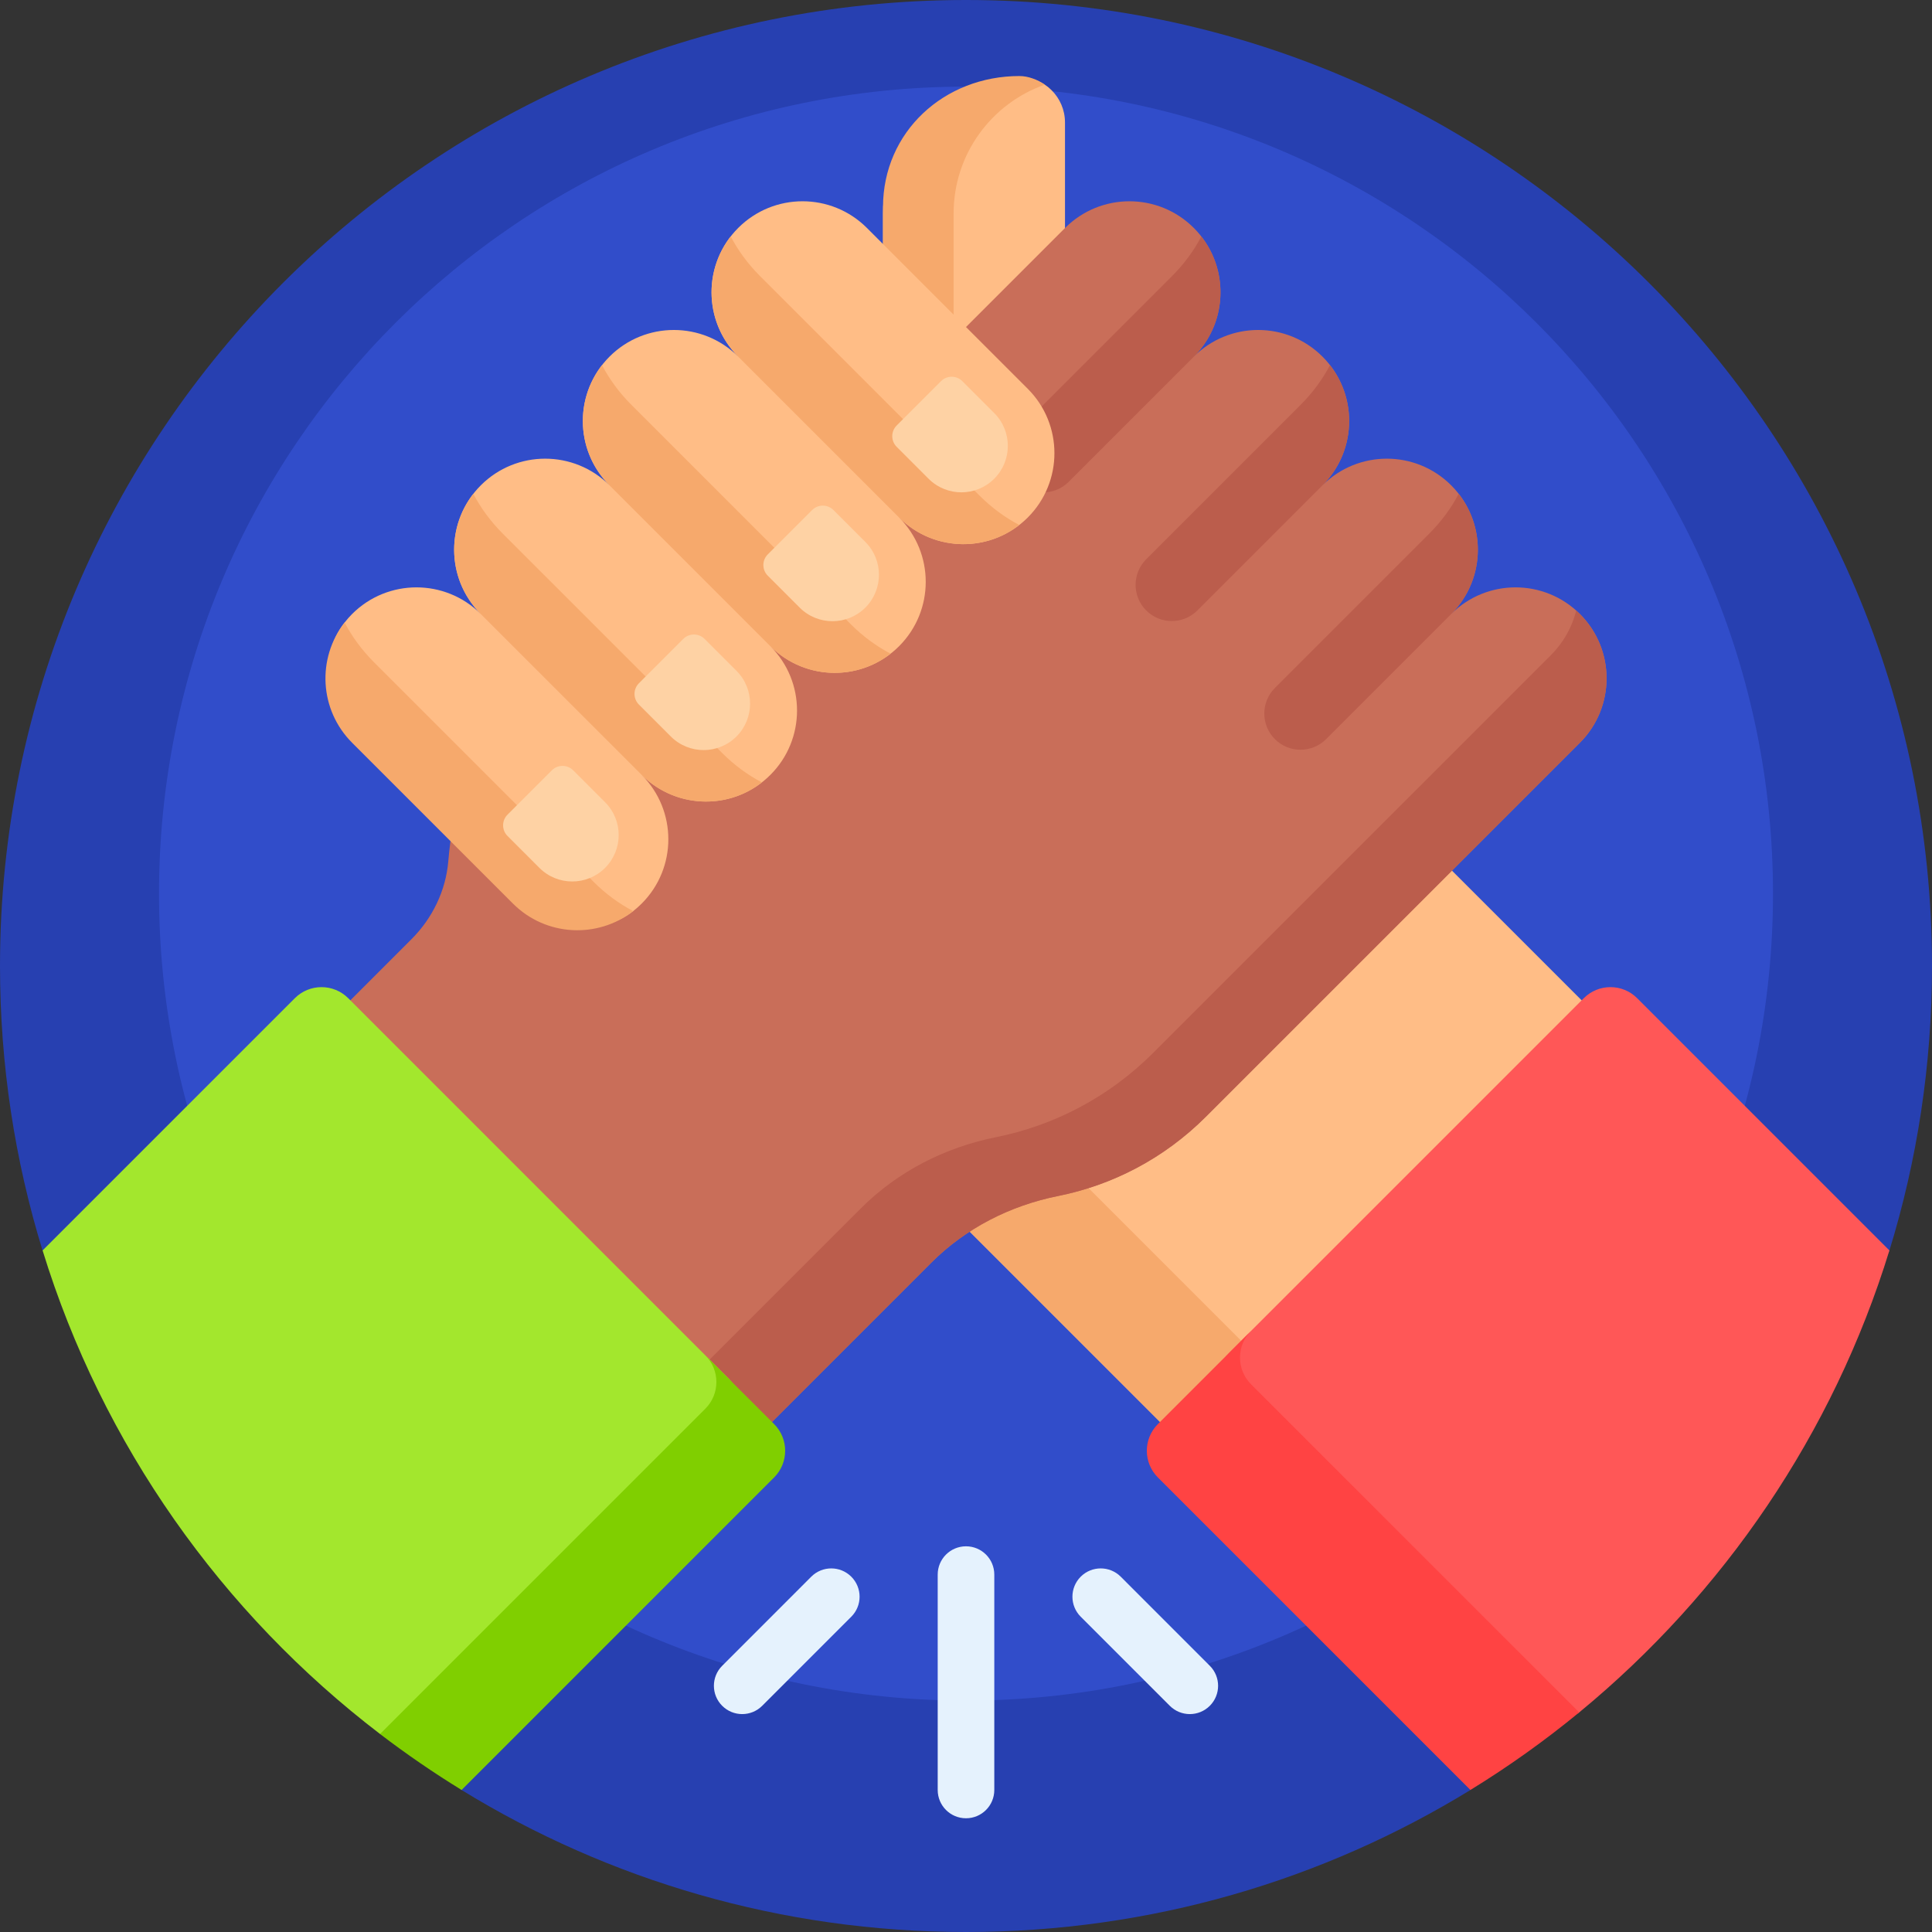 <svg width="85" height="85" viewBox="0 0 85 85" fill="none" xmlns="http://www.w3.org/2000/svg">
<rect x="0" y="0" width="85" height="85" fill="#333333" stroke="none"/>
<g clip-path="url(#clip0_5_765)">
<path d="M85 42.5C85 46.856 84.345 51.058 83.127 55.015C82.88 55.82 80.836 55.269 80.543 56.053C77.497 64.188 72.03 71.139 65.019 76.031C64.378 76.479 64.583 76.589 64.114 77.151C64.082 77.189 64.738 78.725 64.693 78.752C58.233 82.715 50.633 85 42.5 85C34.367 85 26.767 82.715 20.307 78.753C19.593 78.315 21.204 76.292 20.519 75.814C13.4 70.847 7.873 63.756 4.857 55.46C4.63 54.836 4.725 54.942 4.292 54.464C4.265 54.435 1.884 55.053 1.872 55.015C0.655 51.058 0 46.856 0 42.5C0 19.028 19.028 0 42.5 0C65.972 0 85 19.028 85 42.5Z" fill="#2740B1"/>
<path d="M78.004 39.315C78.004 58.923 62.108 74.819 42.5 74.819C22.892 74.819 6.996 58.923 6.996 39.315C6.996 19.706 22.892 3.811 42.5 3.811C62.108 3.811 78.004 19.706 78.004 39.315Z" fill="#314DCA"/>
<path d="M42.5 79.996C41.812 79.996 41.255 79.439 41.255 78.751V69.276C41.255 68.588 41.812 68.031 42.5 68.031C43.188 68.031 43.745 68.588 43.745 69.276V78.751C43.745 79.439 43.188 79.996 42.5 79.996ZM53.227 75.048C53.713 74.562 53.713 73.774 53.227 73.288L49.308 69.368C48.822 68.882 48.033 68.882 47.547 69.368C47.061 69.854 47.061 70.643 47.547 71.129L51.466 75.048C51.709 75.291 52.028 75.413 52.347 75.413C52.665 75.413 52.984 75.291 53.227 75.048ZM33.534 75.048L37.453 71.129C37.94 70.643 37.94 69.854 37.453 69.368C36.967 68.882 36.178 68.882 35.692 69.368L31.773 73.288C31.287 73.774 31.287 74.562 31.773 75.048C32.016 75.291 32.335 75.413 32.654 75.413C32.972 75.413 33.291 75.291 33.534 75.048Z" fill="#E5F2FD"/>
<path d="M46.855 5.388V17.399C46.855 19.61 45.063 21.403 42.852 21.403C40.64 21.403 38.848 19.61 38.848 17.399V9.391C38.848 6.075 41.536 3.386 44.853 3.386C45.959 3.386 46.855 4.282 46.855 5.388Z" fill="#FFBD86"/>
<path d="M44.405 21.09C43.927 21.291 43.403 21.403 42.852 21.403C40.641 21.403 38.848 19.61 38.848 17.399V9.117C38.848 5.8 41.537 3.345 44.853 3.345H44.842C45.254 3.345 45.649 3.51 45.968 3.724C43.63 4.546 41.955 6.773 41.955 9.391V17.399C41.954 19.059 42.965 20.484 44.405 21.09Z" fill="#F6A96C"/>
<path d="M34.682 46.206L53.232 27.656L81.222 55.646L62.672 74.195L34.682 46.206Z" fill="#FFBD86"/>
<path d="M34.682 46.206L38.254 42.635L66.243 70.624L62.672 74.195L34.682 46.206Z" fill="#F6A96C"/>
<path d="M67.394 75.21L54.065 61.88C53.416 61.232 53.416 60.181 54.064 59.532L69.68 43.916C70.329 43.268 71.38 43.268 72.028 43.916L83.126 55.014C80.647 63.074 75.835 70.111 69.478 75.339C69.12 75.633 67.394 75.21 67.394 75.21Z" fill="#FF5757"/>
<path d="M69.478 75.339C67.966 76.582 66.367 77.723 64.692 78.751L50.942 65.002C50.294 64.353 50.294 63.302 50.942 62.654L55.041 58.555C54.393 59.203 54.393 60.254 55.041 60.903L69.478 75.339Z" fill="#FF4343"/>
<path d="M69.509 32.677L62.431 39.755C62.431 39.755 62.43 39.756 62.43 39.756L53.056 49.13C51.208 50.978 48.935 52.141 46.552 52.619C44.44 53.042 42.485 54.038 40.962 55.562L25.546 70.978L6.996 52.428L18.104 41.32C19.025 40.399 19.613 39.188 19.723 37.891C20.095 33.533 21.948 29.279 25.282 25.944L30.543 20.683L33.374 23.514L46.86 10.028C48.424 8.464 50.959 8.464 52.522 10.028C54.086 11.591 54.086 14.127 52.522 15.69C54.086 14.127 56.621 14.127 58.184 15.69C59.748 17.253 59.748 19.789 58.184 21.352C59.748 19.789 62.283 19.789 63.846 21.352C65.41 22.916 65.41 25.451 63.846 27.014C65.41 25.451 67.945 25.451 69.509 27.014C71.073 28.578 71.073 31.113 69.509 32.677Z" fill="#C96E59"/>
<path d="M69.509 32.677L62.431 39.755L62.43 39.756L53.055 49.13C51.208 50.978 48.935 52.141 46.552 52.619C44.44 53.042 42.485 54.038 40.962 55.562L25.546 70.978L22.802 68.234L37.877 53.16C39.497 51.54 41.575 50.481 43.821 50.031C46.355 49.522 48.772 48.286 50.736 46.321L60.703 36.354L60.705 36.352L68.231 28.827C68.794 28.264 69.166 27.582 69.348 26.862C69.403 26.911 69.456 26.962 69.509 27.015C71.072 28.578 71.072 31.113 69.509 32.677ZM50.428 26.857C51.05 27.479 52.058 27.479 52.68 26.857L58.184 21.352C59.629 19.908 59.739 17.634 58.514 16.063C58.194 16.677 57.761 17.272 57.221 17.812L50.428 24.605C49.806 25.227 49.806 26.235 50.428 26.857ZM47.02 21.197L52.524 15.692C53.969 14.248 54.079 11.973 52.853 10.403C52.534 11.016 52.101 11.612 51.56 12.152L44.768 18.945C44.146 19.567 44.146 20.575 44.768 21.197C45.39 21.819 46.398 21.819 47.02 21.197ZM56.09 32.519C56.712 33.141 57.721 33.141 58.343 32.519L63.847 27.015C65.291 25.57 65.401 23.296 64.176 21.725C63.856 22.339 63.423 22.934 62.883 23.475L56.091 30.267C55.469 30.889 55.469 31.897 56.09 32.519Z" fill="#BB5D4C"/>
<path d="M38.14 10.028L45.218 17.106C46.781 18.669 46.781 21.204 45.218 22.768C43.654 24.331 41.119 24.331 39.556 22.768C41.119 24.331 41.119 26.866 39.556 28.43C37.992 29.994 35.457 29.994 33.893 28.43C35.457 29.994 35.457 32.529 33.893 34.092C32.33 35.656 29.795 35.656 28.231 34.092C29.795 35.656 29.795 38.191 28.231 39.754C28.112 39.873 27.988 39.983 27.859 40.084C26.288 41.309 24.248 40.759 22.803 39.315L15.85 32.458C14.405 31.013 13.937 28.958 15.162 27.387C15.263 27.258 15.373 27.133 15.491 27.014C17.055 25.451 19.59 25.451 21.154 27.014C19.59 25.451 19.59 22.916 21.154 21.352C22.717 19.789 25.252 19.789 26.816 21.352C25.252 19.789 25.252 17.254 26.816 15.69C28.379 14.127 30.914 14.127 32.478 15.69C30.914 14.127 30.914 11.591 32.478 10.028C34.041 8.464 36.576 8.464 38.14 10.028Z" fill="#FFBD86"/>
<path d="M27.859 40.084C26.288 41.309 24.014 41.199 22.569 39.755L15.491 32.677C14.046 31.232 13.937 28.958 15.162 27.387C15.482 28.001 15.915 28.596 16.455 29.137L26.109 38.791C26.649 39.331 27.245 39.764 27.859 40.084ZM31.771 33.128L22.117 23.475C21.577 22.934 21.144 22.339 20.824 21.725C19.599 23.296 19.708 25.57 21.153 27.015L28.231 34.092C29.676 35.537 31.95 35.647 33.521 34.422C32.907 34.102 32.311 33.669 31.771 33.128ZM37.433 27.466L27.779 17.812C27.239 17.272 26.806 16.676 26.486 16.063C25.261 17.634 25.371 19.908 26.815 21.352L33.893 28.43C35.338 29.875 37.612 29.985 39.183 28.759C38.569 28.439 37.974 28.006 37.433 27.466ZM43.095 21.804L33.442 12.15C32.901 11.61 32.468 11.014 32.148 10.4C30.923 11.971 31.033 14.245 32.477 15.69L39.555 22.768C41 24.213 43.274 24.322 44.845 23.097C44.231 22.777 43.636 22.344 43.095 21.804Z" fill="#F6A96C"/>
<path d="M26.621 38.183C25.823 38.981 24.529 38.981 23.731 38.183L22.329 36.78C22.069 36.521 22.069 36.1 22.329 35.841L24.279 33.891C24.538 33.632 24.959 33.632 25.218 33.891L26.621 35.294C27.419 36.091 27.419 37.385 26.621 38.183ZM32.402 29.513L30.999 28.11C30.74 27.851 30.319 27.851 30.06 28.11L28.11 30.06C27.851 30.319 27.851 30.74 28.11 30.999L29.513 32.402C30.311 33.2 31.604 33.2 32.402 32.402C33.2 31.604 33.2 30.311 32.402 29.513ZM38.072 23.843L36.669 22.44C36.41 22.181 35.989 22.181 35.73 22.44L33.78 24.39C33.52 24.649 33.52 25.07 33.78 25.329L35.182 26.732C35.98 27.53 37.274 27.53 38.072 26.732C38.87 25.934 38.87 24.64 38.072 23.843ZM43.742 18.173L42.339 16.77C42.08 16.511 41.659 16.511 41.4 16.77L39.45 18.72C39.191 18.98 39.191 19.4 39.45 19.659L40.852 21.062C41.65 21.86 42.944 21.86 43.742 21.062C44.54 20.264 44.54 18.971 43.742 18.173Z" fill="#FED2A4"/>
<path d="M32.075 63.019L18.562 76.456C18.291 76.263 18.023 76.068 17.758 75.87C17.625 75.771 16.851 76.389 16.72 76.288C9.77 70.978 4.507 63.572 1.874 55.014L12.972 43.916C13.62 43.268 14.671 43.268 15.32 43.916L32.075 60.672C32.723 61.32 32.723 62.371 32.075 63.019Z" fill="#A3E72D"/>
<path d="M34.058 65.002L20.308 78.751C19.069 77.991 17.871 77.168 16.72 76.289L31.032 61.977C31.68 61.328 31.68 60.277 31.032 59.629L34.058 62.654C34.706 63.302 34.706 64.353 34.058 65.002Z" fill="#80CF00"/>
</g>
<defs>
<clipPath id="clip0_5_765">
<rect width="85" height="85" fill="white"/>
</clipPath>
</defs>
</svg>
